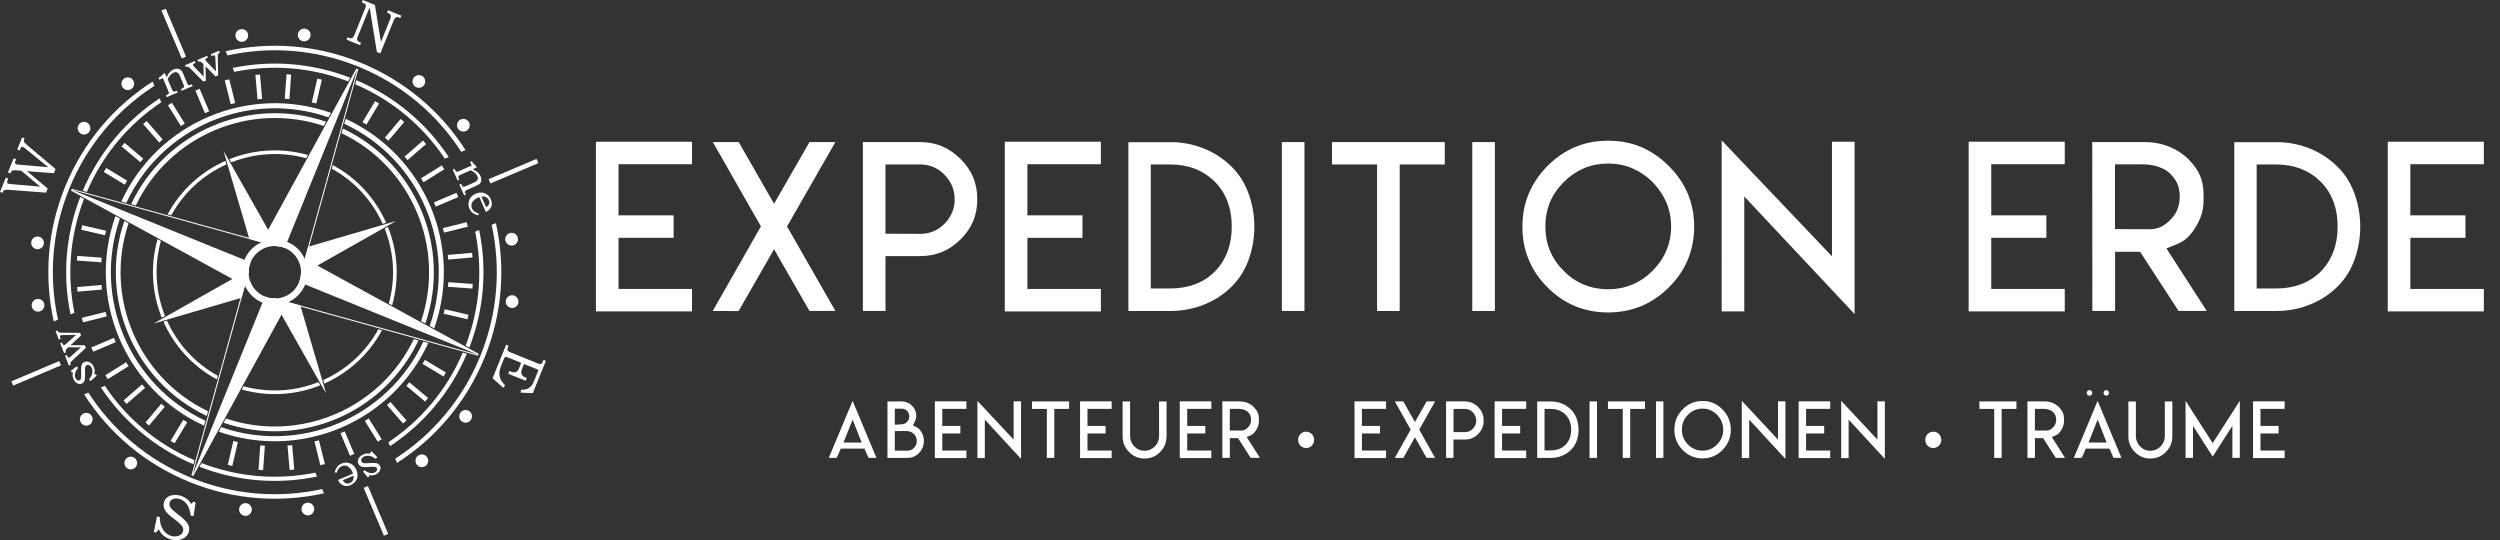 <?xml version="1.0" encoding="utf-8"?>
<!-- Generator: Adobe Illustrator 15.0.2, SVG Export Plug-In . SVG Version: 6.00 Build 0)  -->
<!DOCTYPE svg PUBLIC "-//W3C//DTD SVG 1.1//EN" "http://www.w3.org/Graphics/SVG/1.1/DTD/svg11.dtd">
<svg version="1.1" id="Logo3_1_" xmlns="http://www.w3.org/2000/svg" xmlns:xlink="http://www.w3.org/1999/xlink" x="0px" y="0px"
	 width="347.603px" height="75.121px" viewBox="0 0 347.603 75.121" enable-background="new 0 0 347.603 75.121"
	 xml:space="preserve">
<rect x="0" y="0" width="347.603" height="75.121" fill="#333333" stroke="none"/>
<g id="ABENTEUER__x2022__EXPEDITIONEN__x2022__TRÄUME_Kopie_1_">
	<g id="ABENTEUER__x2022__EXPEDITIONEN__x2022__TRÄUME_Kopie">
		<path fill="#FFFFFF" d="M121.865,63.666h-1.105l-0.571-1.293h-1.642h-1.637l-0.571,1.293h-1.105l3.315-7.924L121.865,63.666z
			 M118.547,61.528h1.263c-0.211-0.493-0.421-1.022-0.63-1.589c-0.209-0.567-0.417-1.099-0.625-1.595
			c-0.211,0.496-0.423,1.027-0.636,1.595c-0.212,0.566-0.423,1.096-0.63,1.589H118.547z"/>
		<path fill="#FFFFFF" d="M124.819,55.815h0.581c0.263,0,0.521,0.053,0.773,0.158c0.249,0.109,0.467,0.261,0.654,0.454
			c0.184,0.19,0.325,0.4,0.425,0.629c0.097,0.235,0.146,0.489,0.146,0.76c0,0.131-0.026,0.289-0.078,0.476
			c-0.056,0.189-0.132,0.371-0.229,0.544l-0.171,0.312l0.322,0.147c0.107,0.053,0.214,0.112,0.322,0.18
			c0.086,0.06,0.163,0.121,0.229,0.185c0.214,0.229,0.378,0.484,0.493,0.766c0.114,0.274,0.171,0.572,0.171,0.893
			c0,0.323-0.057,0.623-0.171,0.897c-0.114,0.285-0.278,0.538-0.493,0.76c-0.215,0.222-0.464,0.395-0.747,0.518
			c-0.28,0.116-0.571,0.174-0.872,0.174h-1.1h-0.332h-0.265h-1.084v-7.851H124.819z M124.415,59.051l0.337-0.016
			c0.125-0.007,0.294-0.018,0.508-0.031c0.049-0.004,0.092-0.006,0.13-0.006l0.021-0.005c0.163-0.021,0.289-0.053,0.378-0.095
			c0.111-0.053,0.223-0.138,0.337-0.254c0.097-0.105,0.171-0.222,0.223-0.349c0.052-0.126,0.078-0.264,0.078-0.411
			c0-0.145-0.026-0.28-0.078-0.407c-0.052-0.123-0.126-0.239-0.223-0.349c-0.093-0.091-0.204-0.167-0.332-0.227
			c-0.125-0.053-0.256-0.079-0.395-0.079h-0.581h-0.078h-0.327v0.327v1.558V59.051z M124.415,62.663h0.327h0.332h1.1
			c0.163,0,0.327-0.033,0.493-0.1c0.166-0.071,0.306-0.168,0.42-0.291c0.114-0.112,0.209-0.259,0.286-0.438
			c0.065-0.172,0.099-0.345,0.099-0.517c0-0.173-0.033-0.344-0.099-0.513c-0.069-0.169-0.165-0.316-0.286-0.443
			c-0.128-0.127-0.264-0.224-0.41-0.29c-0.159-0.078-0.32-0.122-0.482-0.132c-0.176-0.011-0.345-0.016-0.506-0.014
			s-0.322,0.005-0.485,0.008c-0.08,0-0.158,0.001-0.236,0.003c-0.078,0.002-0.153,0.003-0.226,0.003h-0.327v0.327v2.064V62.663z"/>
		<path fill="#FFFFFF" d="M134.372,55.799v1.046h-3.035h-0.322v0.327v1.716v0.332h0.322h2.194v1.046h-2.194h-0.322v0.327v1.716
			v0.333h0.322h3.035v1.045h-3.035h-1.354v-7.888H134.372z"/>
		<path fill="#FFFFFF" d="M140.936,61.126v-0.935v-4.393h1.033v8.009l-5.038-5.464v0.602v4.741h-1.032v-7.951L140.936,61.126z"/>
		<path fill="#FFFFFF" d="M146.915,55.815h1.733v1.04h-1.733h-0.327v0.328v6.482h-1.033v-6.482v-0.328h-0.327h-1.733v-1.04h1.733
			H146.915z"/>
		<path fill="#FFFFFF" d="M154.563,55.799v1.046h-3.035h-0.322v0.327v1.716v0.332h0.322h2.194v1.046h-2.194h-0.322v0.327v1.716
			v0.333h0.322h3.035v1.045h-3.035h-1.354v-7.888H154.563z"/>
		<path fill="#FFFFFF" d="M162.201,55.815v3.104v1.722c0,0.433-0.073,0.83-0.218,1.192c-0.152,0.366-0.377,0.701-0.674,1.004v0.005
			c-0.314,0.313-0.645,0.54-0.991,0.681c-0.356,0.151-0.746,0.228-1.167,0.228c-0.429,0-0.821-0.074-1.178-0.222
			c-0.37-0.155-0.7-0.386-0.991-0.691c-0.301-0.303-0.526-0.638-0.674-1.004c-0.146-0.362-0.218-0.76-0.218-1.192v-1.722v-3.104
			h1.043v3.104v1.536v0.18c0,0.274,0.05,0.535,0.15,0.781c0.094,0.232,0.241,0.452,0.441,0.66c0.194,0.201,0.412,0.351,0.654,0.449
			c0.235,0.102,0.491,0.152,0.768,0.152c0.263,0,0.517-0.051,0.762-0.152c0.242-0.103,0.458-0.252,0.649-0.449
			c0.19-0.183,0.34-0.403,0.451-0.66c0.1-0.246,0.15-0.507,0.15-0.781v-0.18v-1.536v-3.104H162.201z"/>
		<path fill="#FFFFFF" d="M168.428,55.799v1.046h-3.035h-0.322v0.327v1.716v0.332h0.322h2.194v1.046h-2.194h-0.322v0.327v1.716
			v0.333h0.322h3.035v1.045h-3.035h-1.354v-7.888H168.428z"/>
		<path fill="#FFFFFF" d="M169.955,55.815h2.407c0.384,0,0.747,0.069,1.089,0.206c0.325,0.131,0.616,0.318,0.872,0.565
			c0.263,0.271,0.446,0.529,0.55,0.775c0.111,0.257,0.166,0.565,0.166,0.924v0.223c0,0.271-0.04,0.521-0.119,0.749
			c-0.076,0.219-0.194,0.445-0.353,0.682c-0.135,0.189-0.263,0.329-0.384,0.417c-0.114,0.088-0.273,0.172-0.478,0.253l-0.363,0.148
			l0.212,0.338l1.629,2.57h-1.287l-1.758-2.75h-1.142v2.75h-1.038L169.955,55.815z M172.518,59.865l0.005,0.005
			c0.211,0,0.396-0.035,0.555-0.105c0.142-0.066,0.289-0.178,0.441-0.332c0.156-0.159,0.266-0.328,0.332-0.507
			c0.065-0.162,0.099-0.357,0.099-0.587c0-0.207-0.033-0.397-0.099-0.569c-0.063-0.148-0.171-0.307-0.327-0.476v-0.005
			c-0.142-0.142-0.329-0.25-0.561-0.328c-0.218-0.073-0.453-0.11-0.706-0.11h-0.944h-0.322v0.333v2.349v0.328h0.322l0.389,0.005
			h0.259H172.518z"/>
		<path fill="#FFFFFF" d="M180.488,61.16c-0.011-0.628,0.5-1.137,1.117-1.137s1.117,0.498,1.117,1.137
			c0,0.629-0.5,1.138-1.127,1.138C180.988,62.297,180.488,61.799,180.488,61.16z"/>
		<path fill="#FFFFFF" d="M192.721,55.799v1.046h-3.035h-0.322v0.327v1.716v0.332h0.322h2.194v1.046h-2.194h-0.322v0.327v1.716
			v0.333h0.322h3.035v1.045h-3.035h-1.354v-7.888H192.721z"/>
		<path fill="#FFFFFF" d="M195.124,55.815l1.333,2.371l0.28,0.496l0.28-0.496l1.339-2.371h1.183l-2.117,3.76l-0.093,0.163
			l0.093,0.164l2.117,3.764h-1.183l-1.339-2.37l-0.28-0.502l-0.28,0.502l-1.338,2.376l-1.184-0.006l2.112-3.77l0.093-0.163
			l-0.093-0.158l-2.106-3.76H195.124z"/>
		<path fill="#FFFFFF" d="M201.065,61.443v-2.978v-2.65h1.354h1.255c0.363,0,0.697,0.065,1.002,0.195
			c0.301,0.127,0.583,0.322,0.846,0.586c0.256,0.258,0.449,0.542,0.581,0.855c0.124,0.313,0.187,0.653,0.187,1.02
			c0,0.369-0.063,0.709-0.187,1.019c-0.128,0.307-0.32,0.59-0.576,0.85c-0.26,0.261-0.543,0.456-0.851,0.587
			c-0.308,0.126-0.642,0.189-1.002,0.189h-1.255h-0.322v0.327v2.223h-1.032V61.443z M202.098,60.076h0.322l1.255,0.006
			c0.222,0,0.424-0.039,0.607-0.116c0.18-0.074,0.351-0.192,0.514-0.354c0.148-0.158,0.263-0.332,0.343-0.522
			c0.079-0.18,0.119-0.385,0.119-0.617c0-0.226-0.04-0.43-0.119-0.612c-0.069-0.177-0.184-0.351-0.343-0.523
			c-0.152-0.158-0.321-0.277-0.509-0.358c-0.187-0.081-0.391-0.122-0.612-0.122h-1.255h-0.322v0.328v1.282v1.283V60.076z"/>
		<path fill="#FFFFFF" d="M212.207,55.799v1.046h-3.035h-0.322v0.327v1.716v0.332h0.322h2.194v1.046h-2.194h-0.322v0.327v1.716
			v0.333h0.322h3.035v1.045h-3.035h-1.354v-7.888H212.207z"/>
		<path fill="#FFFFFF" d="M215.85,55.821c0.484,0.028,0.929,0.126,1.333,0.295c0.478,0.194,0.902,0.479,1.276,0.855l0.005,0.006
			c0.343,0.348,0.599,0.768,0.769,1.259c0.169,0.491,0.254,0.995,0.254,1.513c0,0.521-0.085,1.025-0.254,1.513
			c-0.17,0.487-0.426,0.905-0.769,1.254l-0.005,0.005c-0.366,0.373-0.792,0.656-1.276,0.851c-0.478,0.196-0.994,0.295-1.551,0.295
			h-1.899v-7.845h1.899H215.85z M215.642,62.621c0.412,0,0.789-0.065,1.131-0.195c0.339-0.127,0.642-0.324,0.908-0.592
			c0.26-0.271,0.453-0.582,0.581-0.934c0.128-0.346,0.192-0.732,0.192-1.162c0-0.422-0.064-0.808-0.192-1.156
			s-0.323-0.658-0.586-0.929c-0.26-0.261-0.564-0.461-0.913-0.603c-0.343-0.13-0.722-0.195-1.137-0.195h-0.544h-0.327v0.328v5.11
			v0.327h0.327h0.555H215.642z"/>
		<path fill="#FFFFFF" d="M221.014,55.815h1.032v7.851h-1.032V55.815z"/>
		<path fill="#FFFFFF" d="M226.989,55.815h1.733v1.04h-1.733h-0.326v0.328v6.482h-1.032v-6.482v-0.328h-0.327h-1.733v-1.04h1.733
			H226.989z"/>
		<path fill="#FFFFFF" d="M230.249,55.815h1.032v7.851h-1.032V55.815z"/>
		<path fill="#FFFFFF" d="M238.223,56.042c0.453,0.193,0.877,0.489,1.271,0.887c0.388,0.395,0.677,0.823,0.866,1.288
			c0.194,0.476,0.291,0.985,0.291,1.531c0,0.549-0.097,1.06-0.291,1.531c-0.189,0.468-0.479,0.897-0.866,1.288
			c-0.38,0.387-0.804,0.68-1.271,0.876c-0.467,0.194-0.967,0.291-1.5,0.291c-0.539,0-1.041-0.097-1.504-0.291
			c-0.464-0.193-0.886-0.485-1.266-0.876c-0.392-0.395-0.679-0.825-0.861-1.294c-0.19-0.457-0.285-0.966-0.285-1.525
			c0-0.556,0.095-1.064,0.285-1.525c0.183-0.462,0.47-0.895,0.861-1.299c0.387-0.395,0.809-0.688,1.266-0.882
			c0.449-0.193,0.951-0.291,1.504-0.291C237.27,55.751,237.77,55.849,238.223,56.042z M235.618,57.03
			c-0.35,0.154-0.657,0.369-0.924,0.644c-0.283,0.289-0.494,0.604-0.633,0.945c-0.139,0.345-0.207,0.718-0.207,1.119
			c0,0.408,0.068,0.781,0.207,1.119c0.135,0.342,0.346,0.656,0.633,0.945c0.267,0.281,0.574,0.494,0.924,0.639
			c0.346,0.145,0.714,0.217,1.104,0.217c0.388,0,0.753-0.072,1.095-0.217c0.343-0.145,0.652-0.357,0.929-0.639
			c0.284-0.289,0.495-0.604,0.633-0.945c0.146-0.341,0.219-0.714,0.219-1.119c0-0.397-0.073-0.771-0.219-1.119
			c-0.142-0.338-0.351-0.653-0.627-0.945c-0.277-0.277-0.588-0.492-0.935-0.644c-0.342-0.145-0.707-0.217-1.095-0.217
			C236.332,56.813,235.964,56.885,235.618,57.03z"/>
		<path fill="#FFFFFF" d="M247.217,61.126v-0.935v-4.393h1.032v8.009l-5.038-5.464v0.602v4.741h-1.032v-7.951L247.217,61.126z"/>
		<path fill="#FFFFFF" d="M254.477,55.799v1.046h-3.035h-0.322v0.327v1.716v0.332h0.322h2.194v1.046h-2.194h-0.322v0.327v1.716
			v0.333h0.322h3.035v1.045h-3.035h-1.354v-7.888H254.477z"/>
		<path fill="#FFFFFF" d="M261.04,61.126v-0.935v-4.393h1.032v8.009l-5.038-5.464v0.602v4.741h-1.032v-7.951L261.04,61.126z"/>
		<path fill="#FFFFFF" d="M267.688,61.16c-0.011-0.628,0.5-1.137,1.117-1.137c0.616,0,1.116,0.498,1.116,1.137
			c0,0.629-0.5,1.138-1.127,1.138C268.188,62.297,267.688,61.799,267.688,61.16z"/>
		<path fill="#FFFFFF" d="M278.637,55.815h1.733v1.04h-1.733h-0.326v0.328v6.482h-1.032v-6.482v-0.328h-0.327h-1.732v-1.04h1.732
			H278.637z"/>
		<path fill="#FFFFFF" d="M281.896,55.815h2.407c0.384,0,0.747,0.069,1.09,0.206c0.325,0.131,0.615,0.318,0.871,0.565
			c0.264,0.271,0.446,0.529,0.55,0.775c0.111,0.257,0.166,0.565,0.166,0.924v0.223c0,0.271-0.039,0.521-0.119,0.749
			c-0.076,0.219-0.193,0.445-0.353,0.682c-0.135,0.189-0.263,0.329-0.384,0.417c-0.114,0.088-0.273,0.172-0.478,0.253l-0.363,0.148
			l0.213,0.338l1.629,2.57h-1.286l-1.759-2.75h-1.142v2.75h-1.037L281.896,55.815z M284.46,59.865l0.005,0.005
			c0.211,0,0.396-0.035,0.555-0.105c0.143-0.066,0.289-0.178,0.441-0.332c0.155-0.159,0.267-0.328,0.332-0.507
			c0.065-0.162,0.099-0.357,0.099-0.587c0-0.207-0.033-0.397-0.099-0.569c-0.063-0.148-0.171-0.307-0.327-0.476v-0.005
			c-0.142-0.142-0.328-0.25-0.56-0.328c-0.219-0.073-0.453-0.11-0.706-0.11h-0.944h-0.321v0.333v2.349v0.328h0.321l0.39,0.005h0.259
			H284.46z"/>
		<path fill="#FFFFFF" d="M294.972,63.666h-1.105l-0.57-1.293h-1.642h-1.638l-0.57,1.293h-1.104l3.314-7.924L294.972,63.666z
			 M290.79,54.358c0.072,0.074,0.109,0.164,0.109,0.27c0,0.109-0.037,0.2-0.109,0.274c-0.076,0.077-0.166,0.116-0.27,0.116
			c-0.111,0-0.201-0.039-0.271-0.116c-0.075-0.077-0.113-0.169-0.113-0.274c0-0.103,0.038-0.192,0.113-0.27
			c0.069-0.077,0.159-0.116,0.271-0.116C290.624,54.242,290.714,54.281,290.79,54.358z M291.654,61.528h1.263
			c-0.211-0.493-0.421-1.022-0.63-1.589c-0.21-0.567-0.418-1.099-0.625-1.595c-0.212,0.496-0.423,1.027-0.636,1.595
			c-0.213,0.566-0.423,1.096-0.631,1.589H291.654z M293.125,54.358c0.076,0.074,0.113,0.164,0.113,0.27
			c0,0.112-0.037,0.204-0.113,0.274c-0.073,0.077-0.163,0.116-0.271,0.116c-0.106,0-0.195-0.039-0.265-0.116
			c-0.075-0.07-0.113-0.162-0.113-0.274c0-0.105,0.038-0.195,0.113-0.27c0.069-0.077,0.158-0.116,0.265-0.116
			C292.962,54.242,293.052,54.281,293.125,54.358z"/>
		<path fill="#FFFFFF" d="M302.045,55.815v3.104v1.722c0,0.433-0.072,0.83-0.218,1.192c-0.152,0.366-0.377,0.701-0.674,1.004v0.005
			c-0.315,0.313-0.646,0.54-0.991,0.681c-0.356,0.151-0.745,0.228-1.167,0.228c-0.43,0-0.822-0.074-1.178-0.222
			c-0.37-0.155-0.7-0.386-0.991-0.691c-0.301-0.303-0.525-0.638-0.675-1.004c-0.145-0.362-0.218-0.76-0.218-1.192v-1.722v-3.104
			h1.043v3.104v1.536v0.18c0,0.274,0.05,0.535,0.15,0.781c0.094,0.232,0.24,0.452,0.441,0.66c0.193,0.201,0.411,0.351,0.653,0.449
			c0.235,0.102,0.491,0.152,0.768,0.152c0.263,0,0.518-0.051,0.763-0.152c0.242-0.103,0.459-0.252,0.648-0.449
			c0.19-0.183,0.341-0.403,0.451-0.66c0.101-0.246,0.151-0.507,0.151-0.781v-0.18v-1.536v-3.104H302.045z"/>
		<path fill="#FFFFFF" d="M307.655,61.607l3.772-5.876v7.935h-1.033v-4.461l-2.739,4.282l-2.739-4.282v4.461h-1.032v-7.935
			L307.655,61.607z"/>
		<path fill="#FFFFFF" d="M317.657,55.799v1.046h-3.035H314.3v0.327v1.716v0.332h0.322h2.194v1.046h-2.194H314.3v0.327v1.716v0.333
			h0.322h3.035v1.045h-3.035h-1.354v-7.888H317.657z"/>
	</g>
</g>
<g id="EXPEDITION_ERDE_1_">
	<g>
		<path fill="#FFFFFF" d="M96.219,19.707v3.127H86.98h-0.979v0.979v5.133v0.994h0.979h6.681v3.127H86.98h-0.979v0.979v5.133v0.995
			h0.979h9.239v3.127H86.98h-4.122V19.707H96.219z"/>
		<path fill="#FFFFFF" d="M102.713,19.754l4.059,7.091l0.853,1.484l0.853-1.484l4.075-7.091h3.601l-6.443,11.244l-0.284,0.489
			l0.284,0.49l6.443,11.26h-3.601l-4.075-7.091l-0.853-1.5l-0.853,1.5l-4.075,7.106l-3.601-0.016l6.428-11.276l0.284-0.489
			l-0.284-0.474l-6.412-11.244H102.713z"/>
		<path fill="#FFFFFF" d="M119.978,36.589v-8.907v-7.928h4.122h3.822c1.105,0,2.122,0.194,3.048,0.584
			c0.916,0.379,1.774,0.963,2.574,1.753c0.779,0.769,1.369,1.621,1.769,2.559c0.379,0.937,0.569,1.953,0.569,3.048
			c0,1.105-0.19,2.121-0.569,3.048c-0.39,0.916-0.974,1.764-1.753,2.543c-0.79,0.779-1.653,1.363-2.59,1.753
			c-0.937,0.379-1.953,0.568-3.048,0.568H124.1h-0.979v0.979v6.648h-3.143V36.589z M123.121,32.499h0.979l3.822,0.016
			c0.674,0,1.29-0.115,1.848-0.347c0.547-0.222,1.068-0.574,1.563-1.059c0.453-0.474,0.8-0.995,1.042-1.563
			c0.242-0.537,0.363-1.152,0.363-1.848c0-0.674-0.121-1.284-0.363-1.832c-0.21-0.526-0.558-1.048-1.042-1.563
			c-0.463-0.474-0.979-0.832-1.548-1.074c-0.569-0.242-1.19-0.363-1.864-0.363H124.1h-0.979v0.979v3.838v3.838V32.499z"/>
		<path fill="#FFFFFF" d="M153.068,19.707v3.127h-9.239h-0.979v0.979v5.133v0.994h0.979h6.68v3.127h-6.68h-0.979v0.979v5.133v0.995
			h0.979h9.239v3.127h-9.239h-4.122V19.707H153.068z"/>
		<path fill="#FFFFFF" d="M163.337,19.77c1.474,0.084,2.827,0.379,4.059,0.884c1.453,0.579,2.748,1.433,3.885,2.559l0.016,0.016
			c1.042,1.043,1.821,2.298,2.337,3.767c0.516,1.469,0.774,2.978,0.774,4.525c0,1.558-0.258,3.066-0.774,4.524
			c-0.516,1.458-1.295,2.708-2.337,3.751l-0.016,0.016c-1.116,1.116-2.411,1.964-3.885,2.543c-1.453,0.589-3.027,0.884-4.722,0.884
			h-5.78V19.77h5.78H163.337z M162.705,40.111c1.253,0,2.4-0.194,3.443-0.584c1.032-0.379,1.953-0.969,2.764-1.769
			c0.79-0.812,1.379-1.743,1.769-2.796c0.39-1.031,0.584-2.189,0.584-3.475c0-1.263-0.195-2.416-0.584-3.458
			c-0.389-1.043-0.984-1.969-1.784-2.78c-0.79-0.778-1.716-1.379-2.78-1.8c-1.042-0.39-2.195-0.585-3.458-0.585H161h-0.995v0.979
			v15.287v0.979H161h1.69H162.705z"/>
		<path fill="#FFFFFF" d="M178.232,19.754h3.143v23.483h-3.143V19.754z"/>
		<path fill="#FFFFFF" d="M195.609,19.754h5.275v3.11h-5.275h-0.994v0.979v19.394h-3.143V23.844v-0.979h-0.996h-5.274v-3.11h5.274
			H195.609z"/>
		<path fill="#FFFFFF" d="M204.709,19.754h3.143v23.483h-3.143V19.754z"/>
		<path fill="#FFFFFF" d="M228.168,20.433c1.379,0.579,2.668,1.464,3.869,2.653c1.18,1.179,2.059,2.464,2.637,3.854
			c0.59,1.421,0.885,2.948,0.885,4.58c0,1.643-0.295,3.169-0.885,4.579c-0.578,1.4-1.457,2.686-2.637,3.854
			c-1.158,1.158-2.447,2.032-3.869,2.622c-1.422,0.579-2.943,0.868-4.564,0.868c-1.643,0-3.17-0.289-4.58-0.868
			s-2.695-1.453-3.854-2.622c-1.189-1.179-2.063-2.469-2.621-3.869c-0.58-1.368-0.869-2.89-0.869-4.563
			c0-1.664,0.289-3.186,0.869-4.564c0.559-1.379,1.432-2.674,2.621-3.885c1.18-1.18,2.465-2.059,3.854-2.638
			c1.369-0.579,2.896-0.868,4.58-0.868C225.268,19.565,226.789,19.854,228.168,20.433z M220.24,23.386
			c-1.064,0.464-2,1.105-2.813,1.927c-0.863,0.863-1.504,1.806-1.926,2.827c-0.422,1.031-0.631,2.147-0.631,3.348
			c0,1.222,0.209,2.338,0.631,3.349c0.41,1.021,1.053,1.963,1.926,2.826c0.813,0.843,1.748,1.479,2.813,1.911
			c1.053,0.432,2.174,0.647,3.363,0.647c1.18,0,2.291-0.216,3.332-0.647c1.043-0.432,1.984-1.068,2.828-1.911
			c0.863-0.863,1.504-1.805,1.926-2.826c0.441-1.021,0.664-2.138,0.664-3.349c0-1.189-0.223-2.306-0.664-3.348
			c-0.432-1.011-1.068-1.953-1.91-2.827c-0.844-0.832-1.791-1.474-2.844-1.927c-1.041-0.432-2.152-0.647-3.332-0.647
			C222.414,22.739,221.293,22.955,220.24,23.386z"/>
		<path fill="#FFFFFF" d="M254.719,35.641v-2.795v-13.14h3.143v23.958l-15.336-16.346v1.801v14.182h-3.143V19.517L254.719,35.641z"
			/>
		<path fill="#FFFFFF" d="M287.086,19.707v3.127h-9.24h-0.979v0.979v5.133v0.994h0.979h6.682v3.127h-6.682h-0.979v0.979v5.133v0.995
			h0.979h9.24v3.127h-9.24h-4.121V19.707H287.086z"/>
		<path fill="#FFFFFF" d="M290.91,19.754h7.328c1.17,0,2.275,0.205,3.316,0.615c0.99,0.39,1.875,0.953,2.654,1.69
			c0.799,0.811,1.357,1.584,1.674,2.321c0.336,0.769,0.506,1.689,0.506,2.764v0.663c0,0.811-0.121,1.559-0.363,2.243
			c-0.232,0.652-0.59,1.331-1.074,2.037c-0.41,0.568-0.801,0.984-1.17,1.247c-0.348,0.264-0.83,0.517-1.453,0.759l-1.105,0.441
			l0.648,1.011l4.959,7.691h-3.916l-5.354-8.228h-3.475v8.228h-3.16L290.91,19.754z M298.713,31.867l0.016,0.017
			c0.643,0,1.205-0.105,1.689-0.316c0.432-0.2,0.879-0.531,1.342-0.995c0.475-0.474,0.811-0.979,1.012-1.516
			c0.199-0.484,0.301-1.068,0.301-1.753c0-0.621-0.102-1.19-0.301-1.706c-0.189-0.442-0.521-0.916-0.996-1.421v-0.016
			c-0.432-0.422-1-0.748-1.705-0.979c-0.662-0.222-1.379-0.332-2.146-0.332h-2.875h-0.979v0.995v7.028v0.979h0.979l1.184,0.016
			h0.791H298.713z"/>
		<path fill="#FFFFFF" d="M317.1,19.77c1.475,0.084,2.826,0.379,4.059,0.884c1.453,0.579,2.748,1.433,3.885,2.559l0.016,0.016
			c1.043,1.043,1.822,2.298,2.338,3.767s0.773,2.978,0.773,4.525c0,1.558-0.258,3.066-0.773,4.524s-1.295,2.708-2.338,3.751
			l-0.016,0.016c-1.115,1.116-2.41,1.964-3.885,2.543c-1.453,0.589-3.027,0.884-4.723,0.884h-5.779V19.77h5.779H317.1z
			 M316.467,40.111c1.254,0,2.402-0.194,3.443-0.584c1.031-0.379,1.953-0.969,2.764-1.769c0.791-0.812,1.379-1.743,1.77-2.796
			c0.389-1.031,0.584-2.189,0.584-3.475c0-1.263-0.195-2.416-0.584-3.458c-0.391-1.043-0.984-1.969-1.785-2.78
			c-0.789-0.778-1.717-1.379-2.779-1.8c-1.043-0.39-2.195-0.585-3.459-0.585h-1.658h-0.994v0.979v15.287v0.979h0.994h1.689H316.467z
			"/>
		<path fill="#FFFFFF" d="M345.357,19.707v3.127h-9.24h-0.979v0.979v5.133v0.994h0.979h6.682v3.127h-6.682h-0.979v0.979v5.133v0.995
			h0.979h9.24v3.127h-9.24h-4.121V19.707H345.357z"/>
	</g>
</g>
<g>
	<path fill="#FFFFFF" d="M64.746,48.047l0.512,0.28c2.094-5.398,2.46-11.05,1.362-16.342l-0.546,0.228
		C67.116,37.344,66.758,42.816,64.746,48.047L64.746,48.047z"/>
	<path fill="#FFFFFF" d="M64.35,49.025c-2.247,5.261-5.903,9.503-10.347,12.466l0.227,0.544c4.598-3.038,8.379-7.415,10.683-12.854
		L64.35,49.025L64.35,49.025z"/>
	<path fill="#FFFFFF" d="M12.074,26.681c2.246-5.26,5.903-9.503,10.347-12.466l-0.227-0.545c-4.598,3.04-8.378,7.417-10.683,12.854
		L12.074,26.681L12.074,26.681z"/>
	<path fill="#FFFFFF" d="M11.678,27.657l-0.513-0.28c-2.093,5.397-2.459,11.051-1.362,16.343l0.546-0.227
		C9.307,38.361,9.666,32.888,11.678,27.657L11.678,27.657z"/>
	<path fill="#FFFFFF" d="M27.041,63.991c-5.261-2.245-9.503-5.903-12.466-10.347l-0.545,0.227
		c3.039,4.599,7.417,8.379,12.855,10.684L27.041,63.991L27.041,63.991z"/>
	<path fill="#FFFFFF" d="M28.019,64.387l-0.281,0.514c5.397,2.092,11.05,2.457,16.34,1.359l-0.228-0.545
		C38.721,66.757,33.249,66.4,28.019,64.387L28.019,64.387z"/>
	<path fill="#FFFFFF" d="M49.386,11.716c5.259,2.245,9.502,5.902,12.464,10.345l0.544-0.227c-3.038-4.597-7.415-8.377-12.853-10.682
		L49.386,11.716L49.386,11.716z"/>
	<path fill="#FFFFFF" d="M48.408,11.32l0.281-0.513c-5.399-2.093-11.053-2.46-16.344-1.361l0.228,0.546
		C37.704,8.948,43.177,9.308,48.408,11.32L48.408,11.32z"/>
	<path fill="#FFFFFF" d="M49.811,9.259c6.115,2.48,11,6.698,14.322,11.853l0.591-0.247c-3.391-5.302-8.398-9.642-14.676-12.188
		c-6.157-2.498-12.643-2.905-18.671-1.559l0.246,0.589C37.499,6.417,43.814,6.827,49.811,9.259L49.811,9.259z"/>
	<path fill="#FFFFFF" d="M26.612,66.446c-6.113-2.479-11-6.697-14.322-11.852l-0.591,0.246c3.391,5.303,8.4,9.645,14.676,12.189
		c6.158,2.498,12.644,2.906,18.672,1.56l-0.245-0.591C38.924,69.29,32.609,68.879,26.612,66.446L26.612,66.446z"/>
	<path fill="#FFFFFF" d="M68.948,31.017l-0.591,0.246c1.291,5.877,0.881,12.192-1.553,18.189
		c-2.479,6.113-6.696,10.999-11.851,14.322l0.245,0.591c5.304-3.392,9.644-8.399,12.19-14.676
		C69.888,43.533,70.295,37.047,68.948,31.017L68.948,31.017z"/>
	<path fill="#FFFFFF" d="M21.47,11.931l-0.247-0.591c-5.302,3.391-9.643,8.4-12.189,14.677c-2.498,6.157-2.905,12.644-1.559,18.672
		l0.591-0.246c-1.291-5.878-0.881-12.191,1.552-18.188C12.098,20.14,16.316,15.253,21.47,11.931L21.47,11.931z"/>
	<path fill="#FFFFFF" d="M58.859,47.505c-4.928,10.568-17.09,15.71-28.106,11.886l-0.343,0.626
		c11.424,4.03,24.072-1.318,29.138-12.32L58.859,47.505L58.859,47.505z"/>
	<path fill="#FFFFFF" d="M17.563,28.201c4.93-10.569,17.095-15.712,28.111-11.885l0.342-0.626
		c-11.423-4.032-24.075,1.316-29.141,12.32L17.563,28.201L17.563,28.201z"/>
	<path fill="#FFFFFF" d="M47.866,17.206c10.566,4.931,15.71,17.092,11.884,28.106l0.625,0.344
		c4.031-11.424-1.317-24.071-12.319-29.138L47.866,17.206L47.866,17.206z"/>
	<path fill="#FFFFFF" d="M28.561,58.501c-10.57-4.928-15.713-17.094-11.886-28.11l-0.626-0.342
		c-4.032,11.424,1.316,24.074,12.322,29.14L28.561,58.501L28.561,58.501z"/>
	<path fill="#FFFFFF" d="M47.5,18.525c9.735,4.667,14.482,15.896,11.049,26.132l0.591,0.322c3.626-10.619-1.315-22.307-11.46-27.104
		L47.5,18.525L47.5,18.525z"/>
	<path fill="#FFFFFF" d="M18.883,28.567c4.667-9.737,15.899-14.485,26.135-11.05l0.324-0.591
		C34.721,13.297,23.03,18.24,18.233,28.387L18.883,28.567L18.883,28.567z"/>
	<path fill="#FFFFFF" d="M28.926,57.183c-9.737-4.666-14.486-15.899-11.05-26.134l-0.591-0.324
		c-3.628,10.619,1.315,22.311,11.462,27.107L28.926,57.183L28.926,57.183z"/>
	<path fill="#FFFFFF" d="M57.541,47.14c-4.666,9.735-15.896,14.484-26.131,11.05l-0.324,0.592
		c10.621,3.626,22.31-1.316,27.105-11.462L57.541,47.14L57.541,47.14z"/>
	<path fill="#FFFFFF" d="M54.062,42.201l0.458,0.249c1.048-3.701,0.772-7.526-0.588-10.912l-0.445,0.252
		C54.771,35.025,55.035,38.667,54.062,42.201L54.062,42.201z"/>
	<path fill="#FFFFFF" d="M52.61,45.776c-1.764,3.215-4.492,5.644-7.667,7.068l0.144,0.492c3.336-1.48,6.199-4.034,8.025-7.422
		L52.61,45.776L52.61,45.776z"/>
	<path fill="#FFFFFF" d="M33.866,53.703l-0.25,0.457c3.703,1.049,7.529,0.773,10.916-0.588l-0.252-0.445
		C41.045,54.412,37.4,54.675,33.866,53.703L33.866,53.703z"/>
	<path fill="#FFFFFF" d="M30.291,52.252c-3.213-1.762-5.644-4.491-7.069-7.665l-0.492,0.144c1.481,3.334,4.035,6.196,7.422,8.024
		L30.291,52.252L30.291,52.252z"/>
	<path fill="#FFFFFF" d="M46.135,23.456c3.216,1.764,5.646,4.494,7.07,7.672l0.492-0.145c-1.479-3.337-4.034-6.202-7.423-8.03
		L46.135,23.456L46.135,23.456z"/>
	<path fill="#FFFFFF" d="M42.562,22.005l0.25-0.458c-3.704-1.049-7.531-0.775-10.919,0.588l0.253,0.446
		C35.381,21.294,39.027,21.031,42.562,22.005L42.562,22.005z"/>
	<path fill="#FFFFFF" d="M23.813,29.931c1.764-3.214,4.494-5.646,7.671-7.07l-0.144-0.492c-3.338,1.48-6.203,4.034-8.03,7.423
		L23.813,29.931L23.813,29.931z"/>
	<path fill="#FFFFFF" d="M22.363,33.504l-0.458-0.251c-1.049,3.706-0.774,7.535,0.589,10.923l0.446-0.253
		C21.653,40.687,21.388,37.041,22.363,33.504L22.363,33.504z"/>
	<path fill="#FFFFFF" d="M49.554,9.527L36.33,33.693l1.854,0.513c0.465-0.004,0.941,0.082,1.399,0.269c0.001,0,0.002,0,0.003,0
		L49.681,9.587l-7.822,28.255c0.002,0.46-0.083,0.928-0.266,1.381l0.026,0.012l0.003-0.014l8.193-29.59L49.554,9.527L49.554,9.527z"
		/>
	<path fill="#FFFFFF" d="M34.832,36.482c0,0,0.001-0.001,0.001-0.002L9.949,26.385l28.234,7.82c0.465-0.004,0.941,0.082,1.399,0.269
		c0.001,0,0.002,0,0.003,0l0.01-0.024l-0.013-0.004l-29.59-8.192l-0.106,0.261l24.166,13.223l0.512-1.848
		C34.56,37.42,34.645,36.944,34.832,36.482L34.832,36.482z"/>
	<path fill="#FFFFFF" d="M38.184,34.206c0.13-0.001,0.261,0.005,0.393,0.02l-7.488-13.223l3.579,12.229L38.184,34.206L38.184,34.206
		z"/>
	<path fill="#FFFFFF" d="M36.842,41.233L26.75,66.112l7.815-28.223c-0.005-0.469,0.08-0.945,0.267-1.407
		c0,0,0.001-0.001,0.001-0.002l-0.023-0.01l-0.002,0.005l-0.005,0.016L26.61,66.08l0.262,0.107l13.227-24.173L38.241,41.5
		C37.775,41.504,37.301,41.419,36.842,41.233L36.842,41.233z"/>
	<path fill="#FFFFFF" d="M34.583,37.495L21.36,44.983l12.231-3.58l0.974-3.514C34.563,37.757,34.569,37.625,34.583,37.495
		L34.583,37.495z"/>
	<path fill="#FFFFFF" d="M42.378,35.97l-0.52,1.872c0.002,0.458-0.083,0.926-0.265,1.377l24.879,10.098L38.241,41.5
		c-0.466,0.004-0.94-0.081-1.399-0.268l-0.01,0.024l0.004,0.003l0.016,0.004l29.59,8.192l0.107-0.262L42.378,35.97L42.378,35.97z"/>
	<path fill="#FFFFFF" d="M41.759,42.474L38.241,41.5c-0.131,0.001-0.261-0.006-0.393-0.019l7.493,13.229L41.759,42.474
		L41.759,42.474z"/>
	<path fill="#FFFFFF" d="M41.84,38.223l13.229-7.493l-12.233,3.581l-0.978,3.531C41.859,37.968,41.854,38.095,41.84,38.223
		L41.84,38.223z"/>
	<path fill="#FFFFFF" d="M41.591,39.224c-0.757,1.866-2.884,2.767-4.75,2.009c-1.866-0.757-2.766-2.885-2.009-4.751
		c0.757-1.866,2.885-2.766,4.751-2.008C41.449,35.23,42.349,37.357,41.591,39.224L41.591,39.224z M39.925,33.627
		c-2.333-0.945-4.991,0.179-5.938,2.513c-0.947,2.332,0.177,4.991,2.51,5.938s4.992-0.178,5.938-2.511
		C43.383,37.233,42.258,34.576,39.925,33.627L39.925,33.627z"/>
	<path fill="#FFFFFF" d="M50.437-0.001l1.696,0.688l0.827,5.159l1.277-3.148c0.077-0.189,0.114-0.332,0.109-0.431
		c-0.004-0.098-0.032-0.184-0.089-0.256S54.1,1.873,53.956,1.814l-0.144-0.059l0.136-0.332l1.849,0.75l-0.136,0.333l-0.1-0.041
		c-0.162-0.066-0.279-0.098-0.348-0.095c-0.096,0.004-0.185,0.049-0.266,0.129c-0.081,0.083-0.158,0.213-0.23,0.393l-1.838,4.53
		l-0.48-0.195l-1.006-6.205l-1.6,3.942c-0.091,0.22-0.138,0.355-0.144,0.409c-0.006,0.067,0.004,0.138,0.032,0.207
		c0.028,0.071,0.073,0.128,0.132,0.174c0.057,0.045,0.187,0.11,0.385,0.193l-0.134,0.333l-1.87-0.759l0.134-0.333l0.1,0.041
		c0.19,0.077,0.326,0.11,0.409,0.101s0.16-0.052,0.232-0.126c0.075-0.076,0.154-0.221,0.241-0.436l1.419-3.496
		c0.089-0.221,0.138-0.357,0.148-0.408c0.012-0.102-0.007-0.185-0.058-0.252c-0.052-0.068-0.178-0.143-0.378-0.225l-0.142-0.058
		L50.437-0.001L50.437-0.001z"/>
	<path fill="#FFFFFF" d="M26.904,69.752l0.286,0.116l-0.27,1.877l-0.414-0.038c-0.039-0.573-0.194-1.073-0.468-1.504
		c-0.224-0.358-0.528-0.616-0.914-0.771c-0.232-0.096-0.457-0.138-0.675-0.13c-0.218,0.008-0.4,0.059-0.546,0.153
		c-0.146,0.095-0.247,0.21-0.303,0.347c-0.049,0.124-0.063,0.258-0.039,0.403c0.024,0.145,0.091,0.291,0.201,0.438
		c0.109,0.147,0.309,0.338,0.599,0.568l0.911,0.723c0.112,0.089,0.268,0.234,0.466,0.438c0.199,0.203,0.342,0.392,0.429,0.563
		c0.087,0.172,0.134,0.358,0.142,0.561c0.007,0.201-0.029,0.401-0.109,0.6c-0.178,0.438-0.526,0.745-1.044,0.917
		c-0.518,0.173-1.082,0.136-1.692-0.111c-0.314-0.128-0.578-0.288-0.789-0.48c-0.212-0.19-0.414-0.461-0.608-0.811l-0.396,0.451
		l-0.278-0.112l0.438-2.134l0.4,0.075c-0.014,0.421,0.038,0.806,0.157,1.152c0.12,0.347,0.288,0.642,0.505,0.88
		c0.218,0.241,0.467,0.42,0.746,0.533c0.381,0.153,0.76,0.174,1.139,0.061c0.316-0.098,0.527-0.275,0.633-0.536
		c0.097-0.241,0.091-0.472-0.019-0.694c-0.112-0.223-0.366-0.492-0.762-0.808l-0.875-0.687c-0.489-0.385-0.796-0.75-0.922-1.094
		c-0.125-0.342-0.122-0.676,0.01-1.001c0.103-0.254,0.272-0.458,0.507-0.613c0.235-0.154,0.536-0.244,0.901-0.264
		c0.366-0.021,0.73,0.042,1.096,0.19c0.307,0.125,0.578,0.297,0.815,0.516c0.168,0.156,0.307,0.336,0.417,0.541L26.904,69.752
		L26.904,69.752z"/>
	<path fill="#FFFFFF" d="M0.004,26.684l0.805-1.983l0.333,0.135l-0.085,0.21C1,25.182,0.975,25.282,0.981,25.343
		c0.012,0.094,0.061,0.159,0.146,0.193c0.061,0.024,0.167,0.043,0.317,0.055l4.142,0.36l-2.634-2.215l-0.819-0.061
		c-0.198-0.017-0.359,0.017-0.482,0.099c-0.073,0.05-0.145,0.16-0.214,0.333l-0.333-0.136L1.9,22.006l0.333,0.136l-0.075,0.187
		c-0.066,0.161-0.09,0.279-0.072,0.35c0.017,0.073,0.06,0.121,0.129,0.15c0.058,0.023,0.167,0.043,0.325,0.059l4.167,0.366
		l-3.242-2.648c-0.114-0.091-0.205-0.151-0.271-0.178c-0.077-0.032-0.145-0.028-0.204,0.009c-0.059,0.038-0.12,0.135-0.183,0.291
		l-0.081,0.198L2.395,20.79l0.684-1.687l0.333,0.134c-0.06,0.142-0.089,0.255-0.087,0.336c0.002,0.083,0.023,0.158,0.063,0.227
		c0.038,0.067,0.135,0.164,0.289,0.288l4.05,3.417L7.493,24.08l-3.738-0.282l2.873,2.417l-0.231,0.569L1.12,26.387
		c-0.255-0.021-0.44,0.008-0.555,0.085c-0.083,0.059-0.16,0.175-0.229,0.348L0.004,26.684L0.004,26.684z"/>
	<path fill="#FFFFFF" d="M75.902,50.17l-1.822,4.492l-1.664-0.071l0.01-0.401c0.273,0.009,0.498-0.009,0.677-0.058
		c0.178-0.048,0.344-0.125,0.498-0.229c0.153-0.106,0.275-0.227,0.366-0.359c0.093-0.134,0.215-0.393,0.37-0.775l0.543-1.341
		l-2.022-0.819l-0.27,0.666c-0.099,0.245-0.134,0.447-0.101,0.607c0.032,0.157,0.101,0.286,0.204,0.385
		c0.079,0.074,0.232,0.157,0.462,0.251l0.091,0.036l-0.16,0.391l-2.423-0.981l0.16-0.392l0.208,0.086
		c0.185,0.074,0.324,0.114,0.417,0.12c0.093,0.005,0.192-0.016,0.294-0.059c0.103-0.045,0.184-0.104,0.247-0.18
		c0.061-0.074,0.131-0.216,0.216-0.421l0.27-0.666l-1.796-0.729c-0.188-0.077-0.306-0.113-0.352-0.113
		c-0.049,0.001-0.089,0.018-0.124,0.05c-0.036,0.031-0.089,0.137-0.159,0.313l-0.337,0.829c-0.188,0.461-0.279,0.846-0.272,1.15
		c0.004,0.306,0.08,0.604,0.23,0.894c0.115,0.229,0.308,0.482,0.577,0.757l-0.273,0.309l-1.479-1.32l1.891-4.662l0.334,0.135
		l-0.065,0.159c-0.074,0.185-0.109,0.305-0.104,0.358c0.006,0.084,0.04,0.159,0.101,0.227c0.043,0.049,0.15,0.107,0.328,0.178
		l3.802,1.543c0.172,0.071,0.296,0.102,0.368,0.091c0.073-0.011,0.142-0.053,0.209-0.123c0.038-0.039,0.109-0.192,0.221-0.462
		L75.902,50.17L75.902,50.17z"/>
	<path fill="#FFFFFF" d="M22.145,11.077l-0.103-0.242c0.168-0.096,0.291-0.175,0.366-0.239c0.076-0.064,0.177-0.176,0.303-0.337
		l0.214-0.09l0.238,0.561c0.166-0.328,0.324-0.569,0.475-0.725c0.15-0.156,0.32-0.273,0.508-0.353c0.16-0.068,0.313-0.102,0.46-0.1
		C24.752,9.555,24.884,9.585,25,9.646c0.117,0.059,0.212,0.143,0.288,0.25c0.046,0.065,0.101,0.173,0.164,0.32l0.549,1.3
		c0.066,0.154,0.119,0.249,0.161,0.283c0.042,0.035,0.091,0.051,0.148,0.05c0.058-0.001,0.184-0.043,0.378-0.124l0.105,0.247
		l-1.522,0.645l-0.105-0.248l0.083-0.035c0.142-0.061,0.233-0.115,0.274-0.161c0.041-0.048,0.062-0.101,0.064-0.158
		c0.002-0.059-0.029-0.164-0.092-0.314l-0.459-1.086c-0.096-0.225-0.179-0.373-0.253-0.443c-0.073-0.072-0.164-0.115-0.274-0.134
		c-0.111-0.017-0.233,0.003-0.367,0.06c-0.159,0.067-0.312,0.181-0.458,0.338c-0.146,0.159-0.27,0.354-0.372,0.584l0.576,1.36
		c0.065,0.153,0.119,0.251,0.164,0.292c0.044,0.041,0.097,0.063,0.159,0.067c0.043,0.005,0.142-0.025,0.295-0.09l0.085-0.036
		l0.105,0.249l-1.528,0.646l-0.105-0.249l0.074-0.03c0.147-0.063,0.243-0.117,0.286-0.165c0.044-0.048,0.063-0.107,0.058-0.18
		c-0.001-0.036-0.041-0.146-0.119-0.332l-0.713-1.686L22.145,11.077L22.145,11.077z"/>
	<path fill="#FFFFFF" d="M25.732,9.061l1.358-0.573l0.105,0.248l-0.095,0.039c-0.116,0.05-0.189,0.092-0.219,0.125
		c-0.047,0.053-0.059,0.108-0.034,0.167c0.023,0.055,0.083,0.135,0.18,0.236l1.293,1.356l-0.037-1.747l-0.115-0.117
		c-0.128-0.135-0.246-0.215-0.353-0.242c-0.07-0.017-0.158-0.007-0.265,0.032l-0.105-0.249l1.357-0.573l0.105,0.249l-0.115,0.049
		c-0.108,0.045-0.175,0.084-0.199,0.115c-0.042,0.055-0.048,0.115-0.019,0.186c0.025,0.059,0.08,0.131,0.166,0.218l1.294,1.357
		L29.94,8.044c-0.006-0.101-0.011-0.158-0.014-0.171c-0.003-0.024-0.01-0.048-0.019-0.072c-0.023-0.055-0.064-0.089-0.122-0.103
		c-0.057-0.015-0.144,0.003-0.26,0.053l-0.109,0.045l-0.104-0.248l1.145-0.484l0.105,0.249c-0.083,0.039-0.145,0.084-0.188,0.131
		c-0.042,0.048-0.071,0.099-0.085,0.153c-0.013,0.055-0.018,0.166-0.014,0.334l0.059,2.545l-0.36,0.151L28.58,9.221l0.042,1.978
		l-0.351,0.148L26.48,9.536c-0.114-0.116-0.199-0.189-0.253-0.22s-0.113-0.047-0.176-0.051c-0.063-0.004-0.134,0.012-0.213,0.045
		L25.732,9.061L25.732,9.061z"/>
	<path fill="#FFFFFF" d="M9.936,51.772l-0.081-0.209l0.814-0.621l0.193,0.232c-0.204,0.203-0.337,0.428-0.403,0.676
		s-0.059,0.472,0.017,0.671c0.059,0.152,0.144,0.263,0.256,0.33c0.111,0.066,0.216,0.081,0.313,0.042
		c0.092-0.034,0.157-0.1,0.195-0.195c0.042-0.094,0.059-0.276,0.053-0.547l-0.019-0.662c-0.01-0.376,0.029-0.649,0.116-0.82
		c0.089-0.17,0.221-0.287,0.392-0.354c0.146-0.056,0.302-0.064,0.47-0.029c0.168,0.038,0.324,0.123,0.469,0.26
		c0.144,0.136,0.257,0.313,0.34,0.528c0.13,0.336,0.145,0.66,0.043,0.976l0.245-0.022l0.082,0.214l-0.835,0.751l-0.211-0.225
		c0.216-0.294,0.353-0.545,0.41-0.754c0.082-0.291,0.072-0.567-0.029-0.829c-0.068-0.175-0.168-0.3-0.304-0.377
		s-0.26-0.093-0.374-0.05c-0.093,0.035-0.165,0.104-0.215,0.204c-0.048,0.101-0.068,0.267-0.062,0.497l0.016,0.79
		c0.007,0.338-0.031,0.59-0.114,0.755c-0.083,0.165-0.207,0.279-0.373,0.343c-0.201,0.078-0.415,0.052-0.643-0.075
		c-0.227-0.13-0.396-0.341-0.509-0.631c-0.058-0.15-0.09-0.295-0.098-0.429c-0.007-0.135,0.013-0.277,0.06-0.429L9.936,51.772
		L9.936,51.772z"/>
	<path fill="#FFFFFF" d="M9.573,50.833l-0.53-1.376l0.252-0.097l0.037,0.096c0.045,0.118,0.084,0.191,0.116,0.223
		c0.051,0.05,0.106,0.063,0.167,0.04c0.056-0.022,0.137-0.079,0.242-0.172l1.398-1.251l-1.75-0.019l-0.12,0.111
		c-0.138,0.124-0.222,0.239-0.253,0.345C9.113,48.804,9.121,48.892,9.155,49l-0.251,0.097l-0.53-1.374l0.252-0.098l0.045,0.118
		c0.042,0.109,0.079,0.176,0.108,0.201c0.054,0.044,0.116,0.052,0.185,0.025c0.06-0.023,0.134-0.077,0.224-0.159l1.398-1.25
		l-1.894,0.034c-0.102,0.003-0.159,0.007-0.172,0.009c-0.024,0.003-0.048,0.009-0.072,0.018c-0.055,0.021-0.092,0.062-0.108,0.118
		C8.325,46.795,8.339,46.883,8.384,47l0.043,0.111l-0.252,0.096l-0.447-1.158l0.252-0.097c0.037,0.083,0.079,0.148,0.125,0.19
		c0.046,0.045,0.097,0.074,0.151,0.089c0.054,0.017,0.165,0.024,0.333,0.026l2.544,0.022l0.141,0.365l-1.451,1.348l1.979,0.02
		l0.137,0.356l-1.868,1.733c-0.121,0.111-0.196,0.192-0.228,0.246c-0.033,0.053-0.051,0.112-0.057,0.175
		c-0.005,0.063,0.007,0.134,0.038,0.214L9.573,50.833L9.573,50.833z"/>
	<path fill="#FFFFFF" d="M51.331,66.274l-0.207,0.087l-0.647-0.793l0.227-0.201c0.209,0.196,0.438,0.324,0.688,0.382
		c0.251,0.057,0.474,0.045,0.67-0.039c0.152-0.063,0.259-0.152,0.322-0.266c0.063-0.114,0.074-0.219,0.032-0.315
		c-0.036-0.09-0.105-0.153-0.2-0.188c-0.096-0.038-0.279-0.051-0.549-0.036l-0.664,0.041c-0.372,0.021-0.647-0.009-0.82-0.09
		c-0.174-0.085-0.295-0.212-0.368-0.381c-0.059-0.143-0.075-0.3-0.044-0.469c0.032-0.169,0.113-0.327,0.244-0.477
		c0.132-0.147,0.304-0.267,0.517-0.357c0.332-0.141,0.656-0.165,0.974-0.074l-0.03-0.244l0.213-0.089l0.777,0.812l-0.221,0.219
		c-0.298-0.207-0.553-0.336-0.764-0.386c-0.293-0.073-0.57-0.054-0.83,0.056c-0.172,0.072-0.293,0.178-0.366,0.315
		c-0.07,0.138-0.085,0.264-0.036,0.375c0.038,0.093,0.109,0.162,0.21,0.209c0.102,0.044,0.268,0.059,0.5,0.046l0.788-0.043
		c0.338-0.018,0.591,0.013,0.757,0.091c0.168,0.077,0.287,0.197,0.356,0.361c0.083,0.198,0.064,0.412-0.057,0.645
		c-0.122,0.231-0.326,0.408-0.613,0.529c-0.15,0.063-0.292,0.099-0.426,0.111c-0.136,0.01-0.277-0.004-0.431-0.046L51.331,66.274
		L51.331,66.274z"/>
	<path fill="#FFFFFF" d="M47.66,66.772c0.106,0.168,0.204,0.284,0.294,0.348c0.09,0.063,0.195,0.1,0.316,0.108
		c0.12,0.01,0.243-0.012,0.366-0.064c0.123-0.052,0.229-0.126,0.315-0.223c0.085-0.096,0.146-0.205,0.179-0.326
		c0.034-0.12,0.04-0.278,0.02-0.473L47.66,66.772L47.66,66.772z M46.782,65.742l-0.255-0.073c0.071-0.232,0.153-0.427,0.245-0.585
		c0.092-0.158,0.189-0.283,0.292-0.374c0.104-0.092,0.235-0.172,0.397-0.239c0.29-0.122,0.56-0.168,0.813-0.136
		c0.29,0.039,0.543,0.14,0.76,0.306c0.215,0.166,0.387,0.396,0.512,0.694c0.132,0.31,0.185,0.602,0.156,0.872
		c-0.026,0.271-0.121,0.515-0.283,0.733c-0.162,0.218-0.385,0.387-0.668,0.506c-0.21,0.089-0.407,0.134-0.59,0.134
		c-0.184,0-0.357-0.042-0.521-0.13c-0.164-0.086-0.307-0.204-0.428-0.354c-0.07-0.089-0.141-0.211-0.211-0.369l2.081-0.878
		c-0.037-0.1-0.063-0.172-0.083-0.219c-0.105-0.249-0.241-0.451-0.41-0.609c-0.168-0.157-0.343-0.251-0.523-0.282
		c-0.181-0.031-0.361-0.01-0.542,0.067c-0.153,0.063-0.285,0.162-0.398,0.295C47.011,65.234,46.897,65.447,46.782,65.742
		L46.782,65.742z"/>
	<path fill="#FFFFFF" d="M65.359,22.516l0.243-0.107c0.097,0.166,0.178,0.288,0.242,0.362c0.067,0.074,0.183,0.174,0.345,0.297
		l0.093,0.213l-0.557,0.247c0.33,0.16,0.575,0.314,0.732,0.462c0.158,0.148,0.277,0.316,0.36,0.502
		c0.071,0.16,0.107,0.313,0.107,0.459s-0.028,0.278-0.085,0.396c-0.059,0.117-0.142,0.215-0.247,0.293
		c-0.064,0.047-0.172,0.104-0.317,0.169l-1.289,0.57c-0.154,0.069-0.247,0.124-0.282,0.166c-0.034,0.041-0.048,0.092-0.046,0.149
		s0.046,0.183,0.131,0.375l-0.246,0.109l-0.671-1.512l0.247-0.109l0.037,0.083c0.063,0.141,0.117,0.23,0.166,0.271
		c0.048,0.039,0.101,0.06,0.159,0.061c0.057,0.001,0.162-0.032,0.313-0.099l1.078-0.477c0.223-0.1,0.369-0.187,0.439-0.26
		c0.069-0.074,0.111-0.167,0.128-0.277c0.014-0.11-0.006-0.232-0.064-0.365c-0.071-0.158-0.187-0.31-0.347-0.453
		c-0.162-0.143-0.358-0.264-0.591-0.361l-1.351,0.598c-0.151,0.068-0.249,0.123-0.289,0.168c-0.041,0.045-0.061,0.099-0.065,0.161
		c-0.004,0.043,0.028,0.142,0.096,0.294l0.038,0.084l-0.247,0.109l-0.672-1.518l0.247-0.108l0.032,0.074
		c0.064,0.146,0.122,0.241,0.17,0.283c0.049,0.043,0.107,0.062,0.181,0.055c0.036-0.002,0.146-0.043,0.328-0.125l1.676-0.741
		L65.359,22.516L65.359,22.516z"/>
	<path fill="#FFFFFF" d="M67.59,28.81c0.166-0.107,0.279-0.208,0.343-0.3c0.061-0.091,0.095-0.197,0.103-0.317
		c0.007-0.121-0.018-0.243-0.07-0.364c-0.055-0.124-0.132-0.228-0.229-0.313c-0.099-0.084-0.208-0.142-0.327-0.174
		c-0.122-0.03-0.279-0.034-0.474-0.012L67.59,28.81L67.59,28.81z M66.574,29.707l-0.069,0.256c-0.232-0.066-0.431-0.145-0.589-0.234
		c-0.16-0.09-0.285-0.186-0.379-0.286c-0.093-0.102-0.176-0.232-0.247-0.393c-0.127-0.287-0.176-0.558-0.147-0.811
		c0.032-0.29,0.13-0.544,0.292-0.763c0.161-0.22,0.391-0.395,0.684-0.524c0.31-0.138,0.6-0.194,0.871-0.172
		c0.271,0.022,0.516,0.112,0.738,0.271c0.219,0.158,0.393,0.377,0.517,0.658c0.093,0.209,0.142,0.406,0.144,0.589
		c0.004,0.183-0.036,0.357-0.121,0.522c-0.083,0.166-0.199,0.313-0.347,0.435c-0.087,0.072-0.208,0.145-0.364,0.218l-0.915-2.065
		c-0.097,0.038-0.17,0.066-0.217,0.088c-0.247,0.108-0.447,0.248-0.601,0.419c-0.154,0.171-0.247,0.347-0.273,0.528
		c-0.028,0.181-0.004,0.361,0.074,0.54c0.067,0.152,0.169,0.283,0.304,0.393C66.062,29.486,66.276,29.595,66.574,29.707
		L66.574,29.707z"/>
	<path fill="#FFFFFF" d="M23.045,1.218l-0.592,0.251l2.818,6.654c0.197-0.086,0.394-0.17,0.593-0.251L23.045,1.218L23.045,1.218z"/>
	<path fill="#FFFFFF" d="M53.382,74.487l0.593-0.251l-2.818-6.654c-0.198,0.085-0.395,0.17-0.593,0.251L53.382,74.487L53.382,74.487
		z"/>
	<path fill="#FFFFFF" d="M1.579,53.021l0.251,0.592l6.653-2.816c-0.086-0.197-0.17-0.396-0.251-0.594L1.579,53.021L1.579,53.021z"/>
	<path fill="#FFFFFF" d="M74.848,22.684l-0.251-0.593l-6.656,2.82c0.087,0.196,0.17,0.394,0.253,0.593L74.848,22.684L74.848,22.684z
		"/>
	<path fill="#FFFFFF" d="M18.625,11.409c-0.126-0.472-0.611-0.751-1.083-0.625c-0.471,0.127-0.751,0.611-0.625,1.083
		s0.611,0.752,1.083,0.625C18.472,12.366,18.752,11.88,18.625,11.409L18.625,11.409z"/>
	<path fill="#FFFFFF" d="M12.448,17.379c-0.243-0.422-0.784-0.567-1.207-0.323c-0.422,0.243-0.568,0.784-0.324,1.207
		c0.244,0.423,0.785,0.569,1.208,0.324C12.548,18.343,12.693,17.803,12.448,17.379L12.448,17.379z"/>
	<path fill="#FFFFFF" d="M5.664,33.004c-0.423-0.245-0.964-0.1-1.208,0.323c-0.245,0.423-0.1,0.963,0.323,1.207
		c0.423,0.245,0.963,0.1,1.208-0.323C6.231,33.789,6.086,33.249,5.664,33.004L5.664,33.004z"/>
	<path fill="#FFFFFF" d="M5.518,41.593c-0.472-0.126-0.956,0.154-1.083,0.626c-0.126,0.471,0.153,0.955,0.625,1.083
		c0.472,0.125,0.957-0.155,1.083-0.627C6.269,42.205,5.989,41.719,5.518,41.593L5.518,41.593z"/>
	<path fill="#FFFFFF" d="M11.768,57.44c-0.472,0.125-0.751,0.61-0.625,1.081c0.126,0.473,0.612,0.753,1.083,0.626
		c0.472-0.126,0.751-0.611,0.625-1.084C12.724,57.592,12.239,57.312,11.768,57.44L11.768,57.44z"/>
	<path fill="#FFFFFF" d="M17.738,63.616c-0.422,0.244-0.568,0.786-0.323,1.208c0.244,0.422,0.785,0.567,1.208,0.323
		c0.422-0.243,0.567-0.784,0.323-1.207C18.702,63.517,18.162,63.371,17.738,63.616L17.738,63.616z"/>
	<path fill="#FFFFFF" d="M33.363,70.402c-0.245,0.422-0.099,0.963,0.323,1.206c0.423,0.245,0.963,0.1,1.208-0.324
		c0.244-0.422,0.099-0.962-0.324-1.206C34.148,69.833,33.607,69.978,33.363,70.402L33.363,70.402z"/>
	<path fill="#FFFFFF" d="M41.953,70.547c-0.126,0.472,0.153,0.955,0.625,1.083c0.472,0.125,0.957-0.154,1.083-0.626
		c0.125-0.472-0.154-0.956-0.625-1.083C42.563,69.795,42.078,70.076,41.953,70.547L41.953,70.547z"/>
	<path fill="#FFFFFF" d="M57.799,64.296c0.125,0.472,0.611,0.751,1.083,0.625s0.751-0.611,0.623-1.083
		c-0.125-0.472-0.609-0.751-1.081-0.625C57.952,63.34,57.671,63.825,57.799,64.296L57.799,64.296z"/>
	<path fill="#FFFFFF" d="M63.975,58.327c0.245,0.423,0.785,0.566,1.209,0.323c0.421-0.244,0.566-0.785,0.321-1.208
		c-0.243-0.422-0.783-0.566-1.206-0.324C63.875,57.363,63.731,57.904,63.975,58.327L63.975,58.327z"/>
	<path fill="#FFFFFF" d="M70.76,42.702c0.424,0.244,0.964,0.1,1.207-0.323c0.245-0.423,0.099-0.963-0.322-1.208
		c-0.423-0.244-0.963-0.1-1.208,0.324C70.191,41.917,70.337,42.458,70.76,42.702L70.76,42.702z"/>
	<path fill="#FFFFFF" d="M70.906,34.113c0.472,0.126,0.955-0.154,1.083-0.625c0.125-0.472-0.154-0.957-0.626-1.083
		s-0.955,0.153-1.083,0.625C70.155,33.501,70.435,33.986,70.906,34.113L70.906,34.113z"/>
	<path fill="#FFFFFF" d="M64.655,18.266c0.472-0.126,0.751-0.61,0.625-1.082c-0.125-0.472-0.611-0.751-1.083-0.625
		c-0.472,0.127-0.751,0.611-0.625,1.083C63.699,18.114,64.186,18.393,64.655,18.266L64.655,18.266z"/>
	<path fill="#FFFFFF" d="M58.686,12.089c0.423-0.243,0.566-0.783,0.323-1.207c-0.245-0.423-0.785-0.567-1.208-0.323
		c-0.423,0.245-0.567,0.785-0.324,1.208C57.722,12.189,58.262,12.334,58.686,12.089L58.686,12.089z"/>
	<path fill="#FFFFFF" d="M43.061,5.304c0.244-0.422,0.099-0.962-0.324-1.207c-0.423-0.243-0.963-0.1-1.208,0.324
		c-0.244,0.423-0.1,0.963,0.324,1.207C42.275,5.873,42.817,5.728,43.061,5.304L43.061,5.304z"/>
	<path fill="#FFFFFF" d="M34.472,5.159c0.126-0.472-0.154-0.956-0.625-1.082S32.89,4.23,32.763,4.702
		c-0.125,0.472,0.154,0.956,0.625,1.083C33.86,5.911,34.345,5.63,34.472,5.159L34.472,5.159z"/>
	<path fill="#FFFFFF" d="M27.759,12.343l-0.593,0.251l1.327,3.136c0.197-0.086,0.395-0.169,0.592-0.252L27.759,12.343L27.759,12.343
		z"/>
	<path fill="#FFFFFF" d="M23.898,14.292l-0.547,0.341l1.801,2.889c0.181-0.115,0.363-0.229,0.546-0.341L23.898,14.292L23.898,14.292
		z"/>
	<path fill="#FFFFFF" d="M20.388,16.822l-0.486,0.422l2.23,2.572c0.161-0.143,0.323-0.283,0.486-0.423L20.388,16.822L20.388,16.822z
		"/>
	<path fill="#FFFFFF" d="M17.318,19.869l-0.415,0.494l2.605,2.19c0.136-0.165,0.274-0.33,0.414-0.493L17.318,19.869L17.318,19.869z"
		/>
	<path fill="#FFFFFF" d="M14.762,23.359l-0.333,0.553l2.916,1.756c0.109-0.186,0.22-0.37,0.333-0.552L14.762,23.359L14.762,23.359z"
		/>
	<path fill="#FFFFFF" d="M11.43,31.315l-0.146,0.627l3.316,0.77c0.046-0.209,0.095-0.419,0.146-0.626L11.43,31.315L11.43,31.315z"/>
	<path fill="#FFFFFF" d="M10.737,35.585l-0.045,0.642l3.396,0.242c0.013-0.215,0.028-0.429,0.045-0.643L10.737,35.585L10.737,35.585
		z"/>
	<path fill="#FFFFFF" d="M10.721,39.912l0.056,0.642l3.392-0.294c-0.021-0.213-0.04-0.427-0.056-0.642L10.721,39.912L10.721,39.912z
		"/>
	<path fill="#FFFFFF" d="M11.381,44.187l0.155,0.623l3.304-0.818c-0.054-0.208-0.105-0.416-0.156-0.625L11.381,44.187L11.381,44.187
		z"/>
	<path fill="#FFFFFF" d="M12.702,48.305l0.252,0.593l3.134-1.326c-0.085-0.197-0.169-0.396-0.251-0.594L12.702,48.305L12.702,48.305
		z"/>
	<path fill="#FFFFFF" d="M14.651,52.167l0.34,0.547l2.889-1.8c-0.115-0.183-0.229-0.363-0.341-0.547L14.651,52.167L14.651,52.167z"
		/>
	<path fill="#FFFFFF" d="M17.181,55.676l0.422,0.486l2.572-2.23c-0.143-0.16-0.284-0.322-0.422-0.486L17.181,55.676L17.181,55.676z"
		/>
	<path fill="#FFFFFF" d="M20.228,58.748l0.493,0.414l2.191-2.605c-0.166-0.137-0.331-0.274-0.494-0.414L20.228,58.748L20.228,58.748
		z"/>
	<path fill="#FFFFFF" d="M23.718,61.303l0.552,0.333l1.757-2.917c-0.185-0.108-0.37-0.219-0.552-0.332L23.718,61.303L23.718,61.303z
		"/>
	<path fill="#FFFFFF" d="M31.674,64.634l0.626,0.146l0.77-3.315c-0.209-0.047-0.419-0.096-0.627-0.146L31.674,64.634L31.674,64.634z
		"/>
	<path fill="#FFFFFF" d="M35.943,65.328l0.643,0.046l0.241-3.396c-0.213-0.013-0.428-0.027-0.642-0.045L35.943,65.328L35.943,65.328
		z"/>
	<path fill="#FFFFFF" d="M40.27,65.344l0.642-0.056l-0.292-3.392c-0.213,0.021-0.428,0.039-0.642,0.056L40.27,65.344L40.27,65.344z"
		/>
	<path fill="#FFFFFF" d="M44.545,64.683l0.625-0.154l-0.82-3.305c-0.208,0.054-0.416,0.106-0.625,0.155L44.545,64.683L44.545,64.683
		z"/>
	<path fill="#FFFFFF" d="M48.665,63.363l0.593-0.251l-1.327-3.136c-0.197,0.085-0.394,0.17-0.593,0.251L48.665,63.363L48.665,63.363
		z"/>
	<path fill="#FFFFFF" d="M52.527,61.414l0.544-0.34l-1.799-2.89c-0.181,0.115-0.362,0.229-0.547,0.341L52.527,61.414L52.527,61.414z
		"/>
	<path fill="#FFFFFF" d="M56.035,58.883l0.486-0.421l-2.229-2.572c-0.161,0.143-0.323,0.283-0.487,0.422L56.035,58.883
		L56.035,58.883z"/>
	<path fill="#FFFFFF" d="M59.106,55.836l0.415-0.492l-2.605-2.191c-0.138,0.165-0.275,0.33-0.415,0.493L59.106,55.836L59.106,55.836
		z"/>
	<path fill="#FFFFFF" d="M61.663,52.346l0.332-0.55l-2.917-1.758c-0.107,0.185-0.219,0.369-0.332,0.552L61.663,52.346L61.663,52.346
		z"/>
	<path fill="#FFFFFF" d="M64.993,44.391l0.146-0.628l-3.315-0.769c-0.047,0.209-0.096,0.419-0.146,0.627L64.993,44.391
		L64.993,44.391z"/>
	<path fill="#FFFFFF" d="M65.686,40.121l0.046-0.643l-3.395-0.241c-0.014,0.215-0.028,0.43-0.047,0.644L65.686,40.121L65.686,40.121
		z"/>
	<path fill="#FFFFFF" d="M65.703,35.795l-0.057-0.642l-3.391,0.292c0.021,0.215,0.039,0.428,0.057,0.643L65.703,35.795
		L65.703,35.795z"/>
	<path fill="#FFFFFF" d="M65.044,31.521l-0.156-0.626l-3.304,0.82c0.053,0.207,0.105,0.416,0.156,0.624L65.044,31.521L65.044,31.521
		z"/>
	<path fill="#FFFFFF" d="M63.722,27.401l-0.251-0.593l-3.136,1.326c0.087,0.197,0.17,0.395,0.251,0.593L63.722,27.401L63.722,27.401
		z"/>
	<path fill="#FFFFFF" d="M61.772,23.539l-0.34-0.547l-2.89,1.802c0.116,0.181,0.229,0.362,0.341,0.546L61.772,23.539L61.772,23.539z
		"/>
	<path fill="#FFFFFF" d="M59.244,20.03l-0.424-0.487l-2.57,2.231c0.142,0.159,0.283,0.321,0.421,0.485L59.244,20.03L59.244,20.03z"
		/>
	<path fill="#FFFFFF" d="M56.195,16.958l-0.492-0.414l-2.192,2.605c0.166,0.136,0.33,0.274,0.494,0.414L56.195,16.958L56.195,16.958
		z"/>
	<path fill="#FFFFFF" d="M52.705,14.403l-0.551-0.332l-1.757,2.915c0.185,0.109,0.368,0.22,0.553,0.332L52.705,14.403L52.705,14.403
		z"/>
	<path fill="#FFFFFF" d="M44.75,11.072l-0.628-0.146l-0.769,3.316c0.209,0.046,0.418,0.094,0.627,0.145L44.75,11.072L44.75,11.072z"
		/>
	<path fill="#FFFFFF" d="M40.48,10.378l-0.642-0.045l-0.242,3.396c0.214,0.012,0.428,0.028,0.643,0.044L40.48,10.378L40.48,10.378z"
		/>
	<path fill="#FFFFFF" d="M36.154,10.363l-0.642,0.055l0.293,3.393c0.214-0.022,0.427-0.041,0.641-0.057L36.154,10.363L36.154,10.363
		z"/>
	<path fill="#FFFFFF" d="M31.879,11.022l-0.625,0.156l0.82,3.304c0.208-0.055,0.416-0.105,0.625-0.156L31.879,11.022L31.879,11.022z
		"/>
</g>
</svg>

